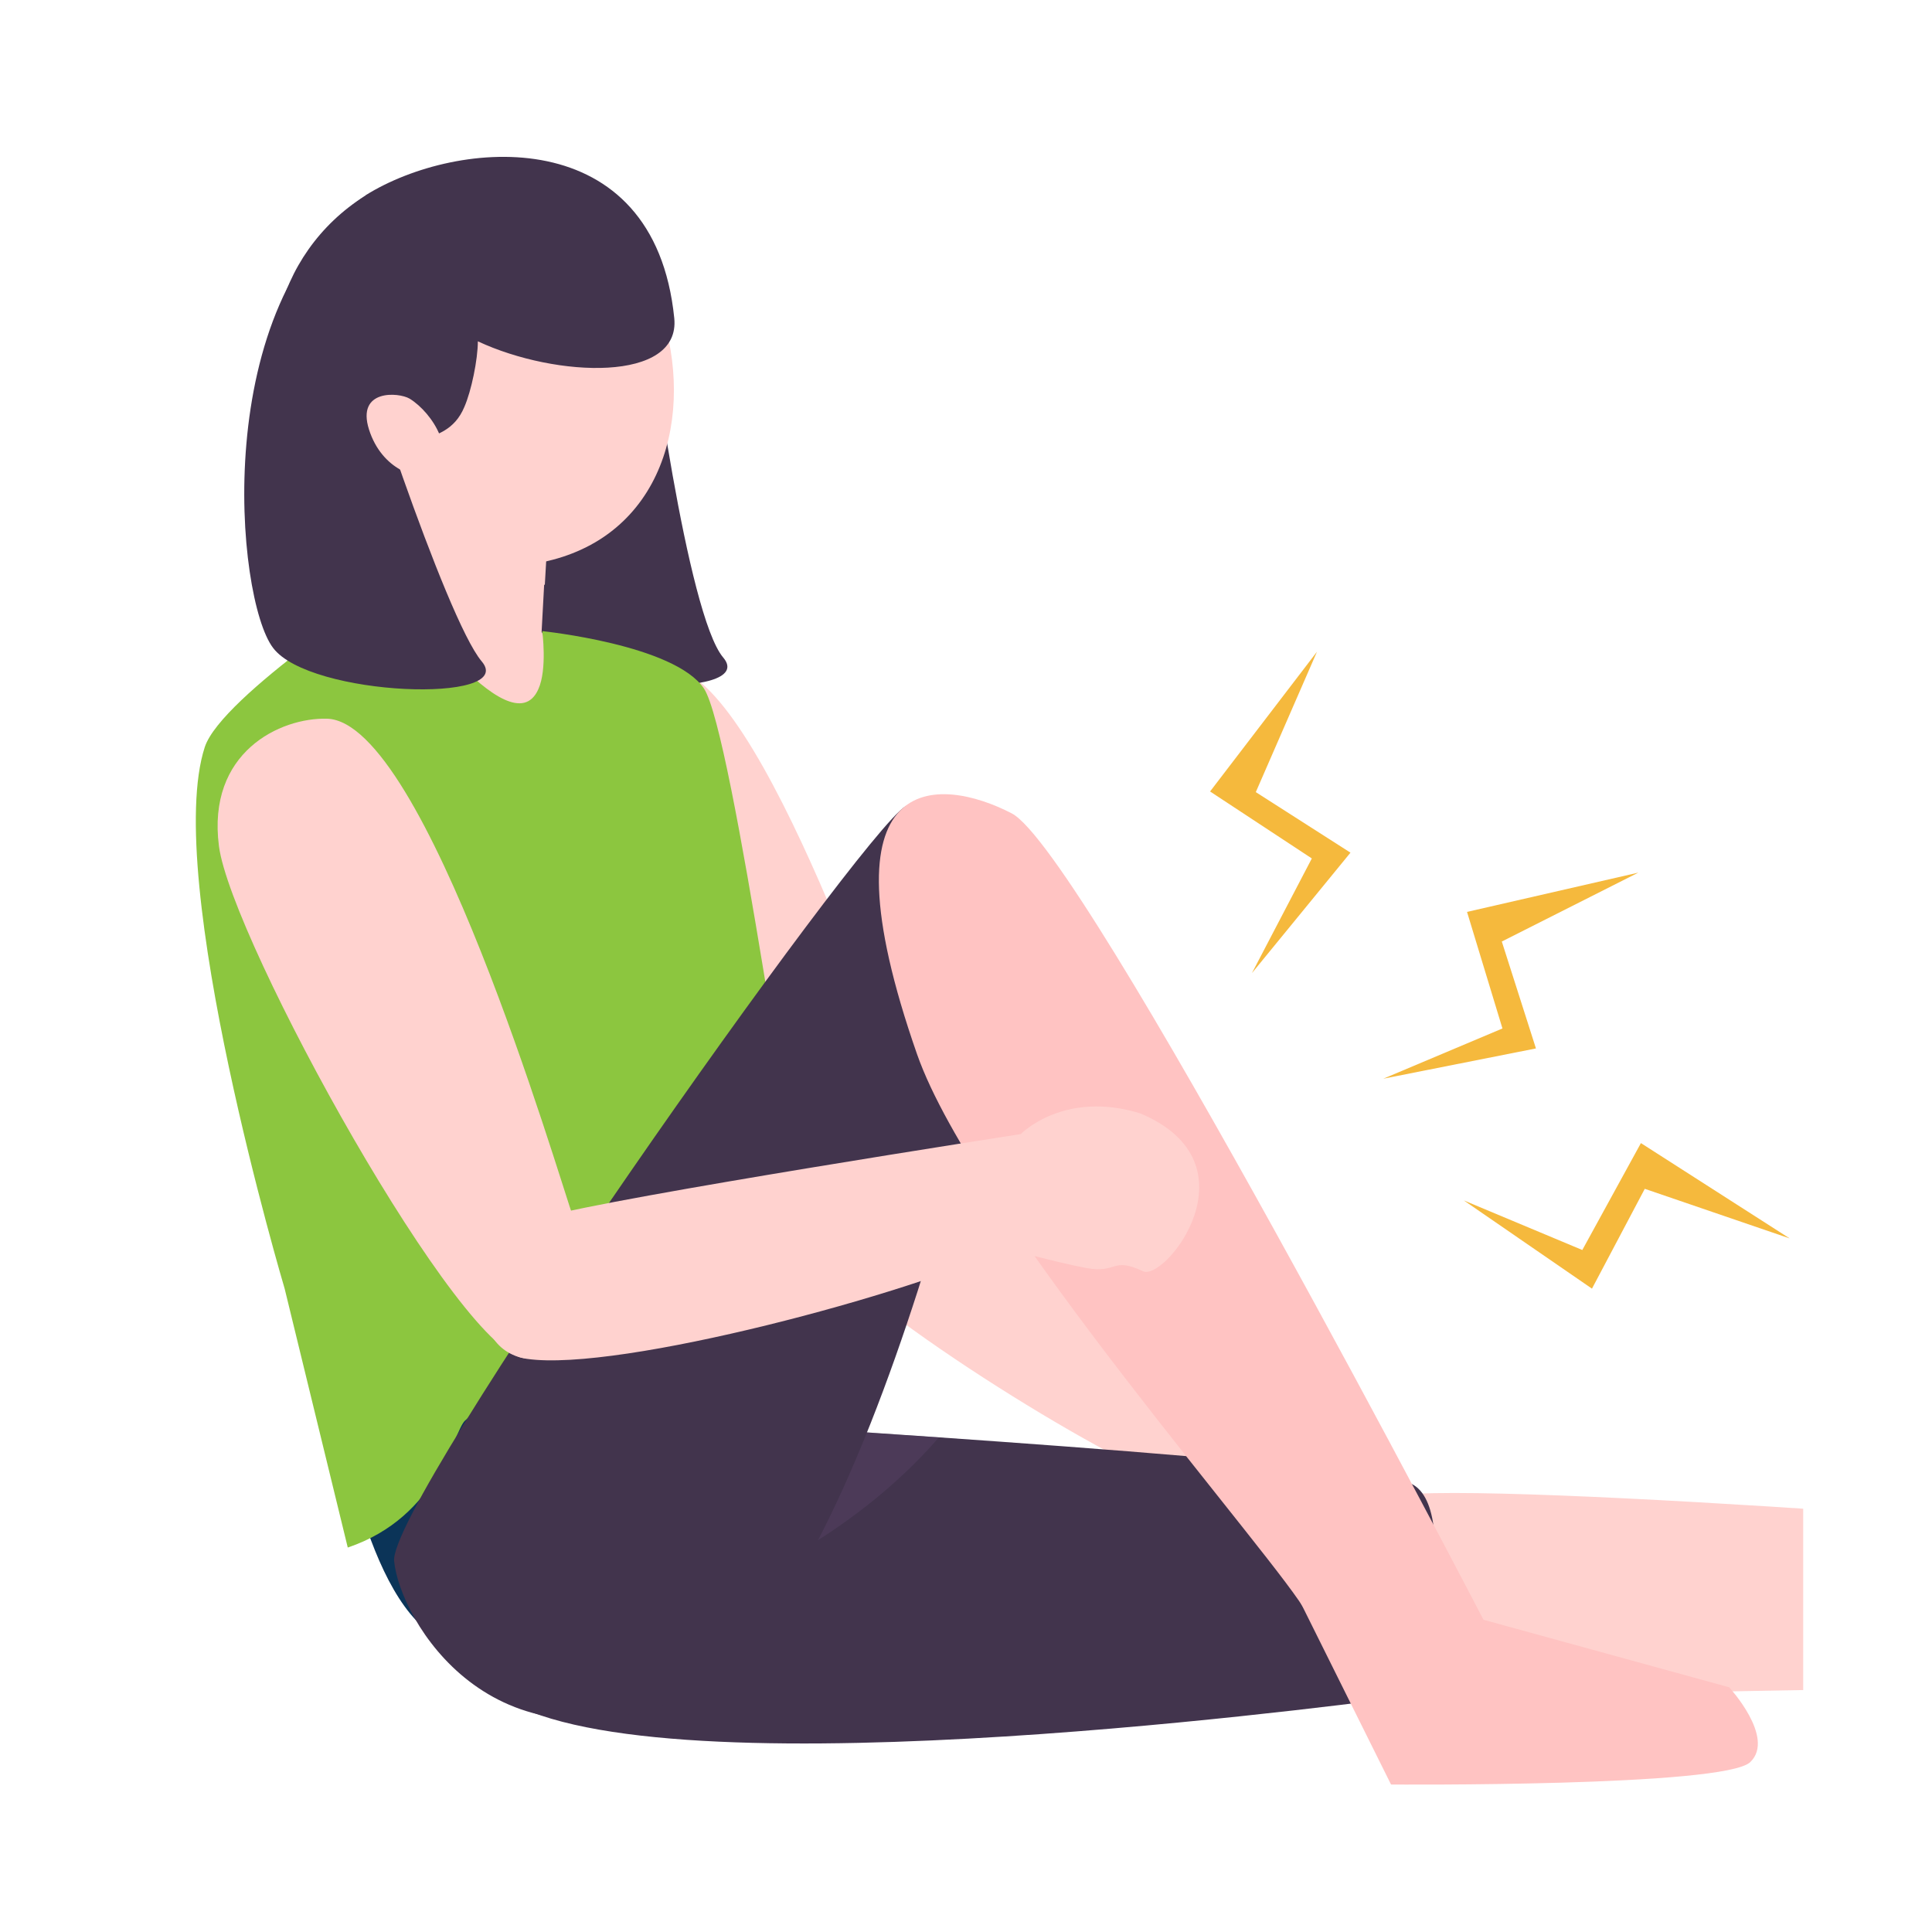 <?xml version="1.0" encoding="UTF-8"?>
<svg xmlns="http://www.w3.org/2000/svg" width="300" height="300" xmlns:xlink="http://www.w3.org/1999/xlink" version="1.1" viewBox="0 0 300 300">
  <defs>
    <style>
      .cls-1 {
        clip-path: url(#clippath);
      }

      .cls-2 {
        fill: none;
      }

      .cls-2, .cls-3, .cls-4, .cls-5, .cls-6, .cls-7, .cls-8, .cls-9, .cls-10 {
        stroke-width: 0px;
      }

      .cls-3 {
        fill: #0b3458;
      }

      .cls-4 {
        fill: #8cc63f;
      }

      .cls-5 {
        fill: #5b456b;
        opacity: .4;
      }

      .cls-5, .cls-10 {
        mix-blend-mode: multiply;
      }

      .cls-6, .cls-10 {
        fill: #ffd2cf;
      }

      .cls-7 {
        fill: #f5b93d;
      }

      .cls-8 {
        fill: #ffc3c2;
      }

      .cls-11 {
        isolation: isolate;
      }

      .cls-9 {
        fill: #42344d;
      }
    </style>
    <clipPath id="clippath">
      <rect class="cls-2" x="20" y="20" width="260" height="260"/>
    </clipPath>
  </defs>
  <g class="cls-11">
    <g id="_レイヤー_1" data-name="レイヤー 1">
      <rect class="cls-2" width="300" height="300"/>
      <g class="cls-1">
        <g>
          <g>
            <g>
              <path class="cls-6" d="M181.9,230.2s2.5,8.2,4.8,12.1c2.4,3.9,9.6,14.5,8.2,17.8-1.4,3.2,22.7-4.4,16.6-21.9-4.8-10.5-16.9-15.9-16.9-15.9,0,0-44.7-40.7-53.9-46.6-8.9-5.7-24.5,3.3-17.1,14.6,7.4,11.3,44.8,34.5,58.3,39.9Z"/>
              <path class="cls-6" d="M103.9,103.7c-6.8-.2-17,5-15.2,18.5,1.8,13.5,33.5,74.1,42.6,73.7,9.1-.4,13.2-17.2,10.6-22.1-2.6-4.9-23.7-69.7-38-70.1Z"/>
            </g>
            <g>
              <path class="cls-6" d="M218.4,263.5s128.7-2.1,136.3-2.8c0,0-3-19.2-6.1-20.6-3.1-1.4-118.3-10.4-132.4-7.8-13,2.4-6,23.2,2.1,31.2Z"/>
              <path class="cls-6" d="M332.8,261.4l44.6,1.2s24.4-45.8,22.8-51.1c-1.6-5.3-11.8-2.5-11.8-2.5l-27,29-33.4,1.5,4.7,21.9Z"/>
            </g>
            <path class="cls-9" d="M82.4,265.8c31.7,12.3,134.4-2.3,135.9-2.3,1.6,0,9.4-31.2,0-33.4-16.8-4-111.8-9.3-119.3-10.1-7.4-.9-48.8,33.3-16.7,45.8Z"/>
            <path class="cls-5" d="M145.8,223.2c-23.1-1.6-43.4-2.8-46.7-3.2-5.5-.7-30,18.2-28.7,33.1,27.3,4.1,58.6-10.5,75.3-29.8Z"/>
            <path class="cls-3" d="M51.2,211.4s3.3,29.5,13.4,40.2c10.1,10.7,20.5-31.6,20.5-31.6l-33.9-8.5Z"/>
            <path class="cls-9" d="M100.8,48.7c0,2.4,5.9,46.8,11.5,53.4,5.6,6.6-26.7,5.5-32.4-2.1-5.8-7.6-10-53.6,14.3-70.2l6.5,18.9Z"/>
            <path class="cls-6" d="M85.1,79.6l-1,18.5s6.1,11.4,6.9,16.5c2.2,13.4-32.7-6.2-32.7-6.2l2.8-7v-33.2l24,11.5Z"/>
            <path class="cls-10" d="M84.6,90.8c.3-4.9.6-11.3.6-11.3l-24-11.5,5.5,18.2c3.9,3.1,11.2,4.6,17.9,4.6Z"/>
            <path class="cls-6" d="M98.6,39.7c8.9,14.1,8.7,35.1-5.5,44.1-14.3,9-37.2,2.5-46.1-11.6-8.9-14.1-4.5-32.8,9.8-41.7,14.3-9,33-4.8,41.8,9.3Z"/>
            <path class="cls-9" d="M56.7,30.4c-14.3,9-18.6,27.6-9.8,41.7,3,4.8,7.6,8.6,13,11.4-1.5-4.1-2.3-8.1-2.3-11.2,2.8-5.5,11.5-1.9,14.5-9.1,1.1-2.5,2.1-7.4,2.1-10.2,12.2,5.7,31.5,6.4,30.5-3.6-3.1-30.6-33.6-28-47.9-19.1Z"/>
            <path class="cls-4" d="M61.2,90.8s18.1,26,22.4,16.2c1.4-3.1.6-9,.6-9,0,0,20.5,2.1,25.1,8.9,4.6,6.9,14.6,81.3,16.8,88.2,1.6,4.9-32.9,6.1-53.9,25.5-1.8,1.7-4,14.9-18.2,19.7l-9.8-40.2s-19-63.9-12.4-84.1c2.6-7.9,29.4-25.3,29.4-25.3Z"/>
            <path class="cls-9" d="M54.5,48.7c0,2.4,14.7,47.4,20.3,54,5.6,6.6-26.7,5.5-32.4-2.1-5.8-7.6-10-53.6,14.3-70.2l-2.2,18.3Z"/>
            <path class="cls-6" d="M63.6,61.9c-1.7-1-8.3-1.5-6.3,4.8,2,6.3,7.7,8,9.6,6.8,4.4-2.8.3-9.4-3.3-11.6Z"/>
            <path class="cls-9" d="M156.7,146.3s-20.9,105-50.6,117.3c-29.7,12.3-44-12-44.9-21.2-.9-9.2,72.2-112.8,79.4-117.2,7.9-4.8,19.7.9,16.1,21.2Z"/>
            <g>
              <path class="cls-8" d="M202.8,250.5s24.1,10.7,27.6,1.1c0,0-62.1-119.5-73.3-125.3-11.2-5.8-30.4-7.5-14.7,37.4,8.9,25.4,56.8,79.4,60.5,86.8Z"/>
              <path class="cls-8" d="M197,238.9l19,38.2s51.9.4,55.8-3.5c3.9-3.8-3.3-11.6-3.3-11.6l-38.2-10.5-18.7-25.5-14.6,12.9Z"/>
            </g>
            <path class="cls-6" d="M50.8,111.6c-7.3-.2-18.7,5.2-16.8,19.8s37.9,79.9,47.7,79.5c9.8-.4,9.4-15.9,7.4-21.6-2.6-7.4-23-77.2-38.3-77.7Z"/>
            <path class="cls-6" d="M156,193.8s7.9,2.2,12.7,3.1,3.9-1.8,8.8.5c3.4,1.6,18-16.7-.4-24.5-11.9-3.7-18.6,3.2-18.6,3.2,0,0-62.7,9.7-74.1,12.9-11,3-13,20.4-2.6,22,14.4,2.1,60.2-10.3,74.2-17.1Z"/>
          </g>
          <polygon class="cls-7" points="194.4 151.1 209.7 132.4 195 123 204.5 101.2 187.9 122.9 203.7 133.3 194.4 151.1"/>
          <polygon class="cls-7" points="214.8 167.5 238.5 162.8 233.2 146.2 254.4 135.5 227.8 141.6 233.3 159.7 214.8 167.5"/>
          <polygon class="cls-7" points="227.3 186.4 247.2 200.1 255.4 184.6 277.9 192.3 254.8 177.5 245.7 194.1 227.3 186.4"/>
        </g>
      </g>
    </g>
  </g>
</svg>